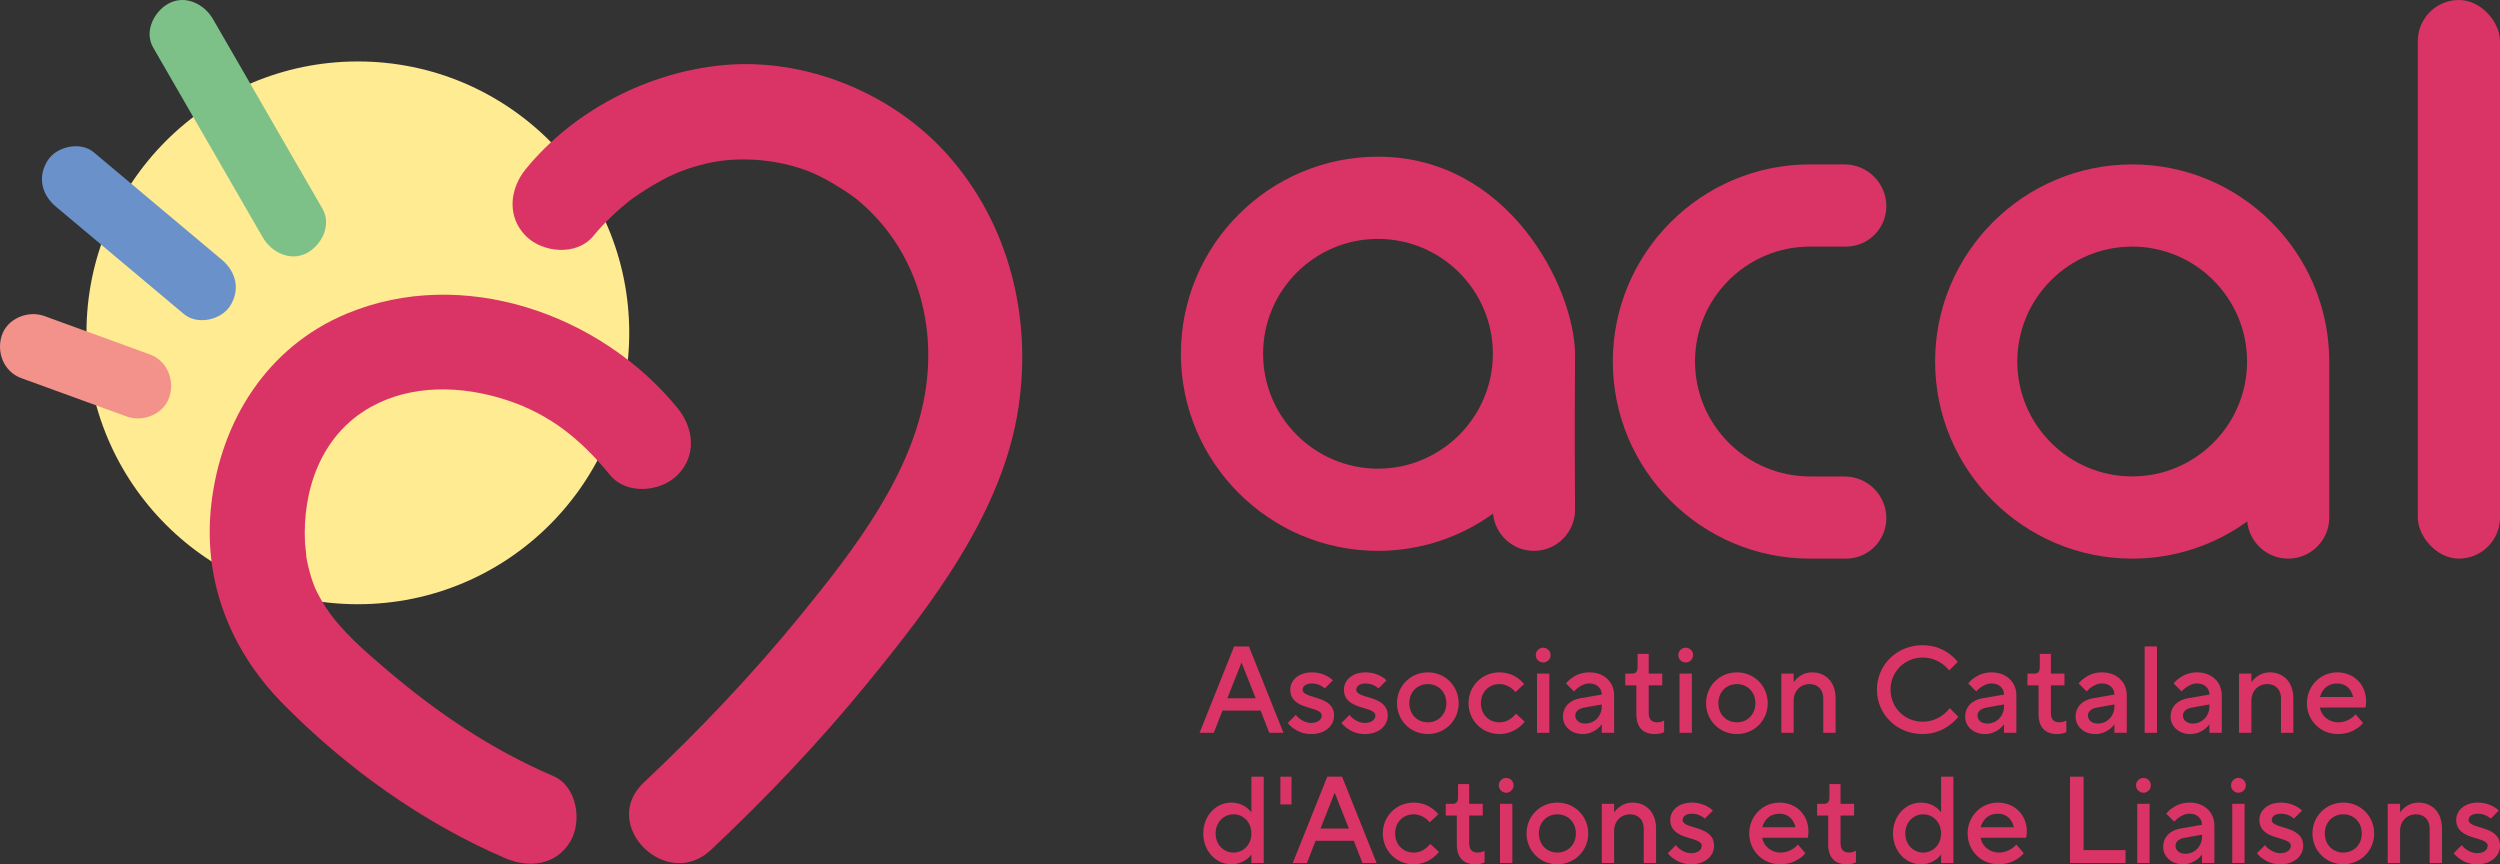 <svg xmlns="http://www.w3.org/2000/svg" id="Calque_2" data-name="Calque 2" viewBox="0 0 490.766 169.663"><rect x="0" y="0" width="490.766" height="169.663" fill="#333333" stroke="none"/><defs><style>      .cls-1 {        fill: #ffeb91;      }      .cls-2 {        fill: #6a91c9;      }      .cls-3 {        fill: #f2928b;      }      .cls-4 {        fill: #7dc189;      }      .cls-5 {        fill: #da3466;      }    </style></defs><g id="Calque_1-2" data-name="Calque 1"><g><path class="cls-5" d="M242.266,126.902h2.906l6.781,16.952h-2.785l-1.695-4.359h-7.507l-1.696,4.359h-2.784l6.78-16.952ZM246.505,137.074l-2.785-7.023-2.785,7.023h5.57Z"></path><path class="cls-5" d="M254.377,140.343c.242.315.508.582.824.8.556.388,1.259.775,2.204.775,1.356,0,2.058-.702,2.058-1.453,0-1.938-6.175-.945-6.175-5.086,0-1.816,1.598-3.39,4.238-3.39,1.38,0,2.422.412,3.1.799.412.218.751.484,1.017.775l-1.574,1.574c-.194-.17-.411-.339-.678-.485-.46-.266-1.089-.484-1.865-.484-1.235,0-1.816.606-1.816,1.211,0,1.938,6.175.969,6.175,5.086,0,1.937-1.671,3.633-4.48,3.633-1.55,0-2.664-.533-3.439-1.09-.461-.315-.848-.678-1.163-1.09l1.574-1.574Z"></path><path class="cls-5" d="M264.913,140.343c.242.315.508.582.824.8.556.388,1.259.775,2.204.775,1.356,0,2.058-.702,2.058-1.453,0-1.938-6.175-.945-6.175-5.086,0-1.816,1.598-3.39,4.238-3.39,1.38,0,2.422.412,3.1.799.412.218.751.484,1.017.775l-1.574,1.574c-.194-.17-.411-.339-.678-.485-.46-.266-1.089-.484-1.865-.484-1.235,0-1.816.606-1.816,1.211,0,1.938,6.175.969,6.175,5.086,0,1.937-1.671,3.633-4.48,3.633-1.55,0-2.664-.533-3.439-1.09-.461-.315-.848-.678-1.163-1.09l1.574-1.574Z"></path><path class="cls-5" d="M280.293,131.988c3.391,0,6.054,2.664,6.054,6.054s-2.664,6.054-6.054,6.054-6.054-2.664-6.054-6.054,2.664-6.054,6.054-6.054ZM283.925,138.043c0-2.204-1.574-3.754-3.633-3.754s-3.633,1.55-3.633,3.754,1.574,3.754,3.633,3.754,3.633-1.55,3.633-3.754Z"></path><path class="cls-5" d="M299.305,141.675c-.363.46-.775.848-1.259,1.211-.848.605-2.058,1.211-3.706,1.211-3.39,0-6.054-2.664-6.054-6.054s2.664-6.054,6.054-6.054c1.647,0,2.858.582,3.657,1.162.46.339.872.727,1.187,1.139l-1.695,1.574c-.218-.29-.484-.556-.799-.775-.557-.388-1.308-.799-2.349-.799-2.058,0-3.633,1.55-3.633,3.754s1.574,3.754,3.633,3.754c1.041,0,1.841-.388,2.397-.848.315-.242.606-.533.872-.848l1.695,1.574Z"></path><path class="cls-5" d="M302.939,127.145c.751,0,1.453.606,1.453,1.453s-.702,1.453-1.453,1.453c-.75,0-1.453-.605-1.453-1.453s.702-1.453,1.453-1.453ZM301.728,132.231h2.422v11.624h-2.422v-11.624Z"></path><path class="cls-5" d="M314.443,142.16c-.242.363-.557.678-.92.968-.654.484-1.574.969-2.833.969-2.325,0-3.875-1.574-3.875-3.391,0-1.937,1.332-3.269,3.39-3.633l4.238-.726c0-1.235-.969-2.18-2.422-2.18-.945,0-1.647.412-2.204.8-.315.217-.582.484-.824.775l-1.574-1.574c.315-.411.702-.775,1.162-1.089.775-.557,1.889-1.09,3.439-1.09,2.906,0,4.844,1.938,4.844,4.48v7.386h-2.422v-1.695ZM314.443,138.285l-3.391.606c-1.234.218-1.816.823-1.816,1.574,0,.848.702,1.574,1.938,1.574,1.816,0,3.269-1.453,3.269-3.391v-.363Z"></path><path class="cls-5" d="M321.226,134.531h-2.179v-2.3h1.332c.751,0,1.09-.363,1.09-1.332v-2.543h2.179v3.875h2.664v2.3h-2.664v5.449c0,1.211.557,1.817,1.695,1.817.363,0,.678-.073.945-.17l.387-.194v2.301l-.508.194c-.315.097-.75.17-1.308.17-2.325,0-3.633-1.332-3.633-3.875v-5.691Z"></path><path class="cls-5" d="M330.913,127.145c.751,0,1.453.606,1.453,1.453s-.702,1.453-1.453,1.453c-.75,0-1.453-.605-1.453-1.453s.702-1.453,1.453-1.453ZM329.703,132.231h2.422v11.624h-2.422v-11.624Z"></path><path class="cls-5" d="M340.965,131.988c3.391,0,6.054,2.664,6.054,6.054s-2.664,6.054-6.054,6.054-6.054-2.664-6.054-6.054,2.664-6.054,6.054-6.054ZM344.597,138.043c0-2.204-1.574-3.754-3.633-3.754s-3.633,1.55-3.633,3.754,1.574,3.754,3.633,3.754,3.633-1.55,3.633-3.754Z"></path><path class="cls-5" d="M349.685,132.231h2.422v1.695c.242-.363.533-.678.896-.969.605-.484,1.501-.968,2.736-.968,2.664,0,4.601,1.913,4.601,5.085v6.781h-2.422v-6.781c0-1.719-1.089-2.784-2.664-2.784-1.817,0-3.148,1.332-3.148,3.269v6.296h-2.422v-11.624Z"></path><path class="cls-5" d="M384.438,140.706c-.508.63-1.089,1.187-1.792,1.695-1.187.848-2.906,1.696-5.231,1.696-5.085,0-8.96-3.875-8.96-8.719s3.875-8.718,8.96-8.718c2.325,0,4.02.799,5.183,1.647.654.484,1.235,1.017,1.719,1.623l-1.695,1.695c-.339-.46-.775-.896-1.284-1.26-.871-.654-2.179-1.283-3.923-1.283-3.511,0-6.296,2.785-6.296,6.296s2.785,6.297,6.296,6.297c1.744,0,3.075-.654,3.972-1.332.533-.387.993-.823,1.356-1.332l1.695,1.695Z"></path><path class="cls-5" d="M393.401,142.16c-.242.363-.557.678-.92.968-.654.484-1.574.969-2.833.969-2.325,0-3.875-1.574-3.875-3.391,0-1.937,1.332-3.269,3.39-3.633l4.238-.726c0-1.235-.969-2.18-2.422-2.18-.945,0-1.647.412-2.204.8-.315.217-.582.484-.824.775l-1.574-1.574c.315-.411.702-.775,1.162-1.089.775-.557,1.889-1.09,3.439-1.09,2.906,0,4.844,1.938,4.844,4.48v7.386h-2.422v-1.695ZM393.401,138.285l-3.391.606c-1.234.218-1.816.823-1.816,1.574,0,.848.702,1.574,1.938,1.574,1.816,0,3.269-1.453,3.269-3.391v-.363Z"></path><path class="cls-5" d="M400.183,134.531h-2.179v-2.3h1.332c.751,0,1.09-.363,1.09-1.332v-2.543h2.179v3.875h2.664v2.3h-2.664v5.449c0,1.211.557,1.817,1.695,1.817.363,0,.678-.073.945-.17l.387-.194v2.301l-.508.194c-.315.097-.75.17-1.308.17-2.325,0-3.633-1.332-3.633-3.875v-5.691Z"></path><path class="cls-5" d="M415.078,142.16c-.242.363-.557.678-.92.968-.654.484-1.574.969-2.833.969-2.325,0-3.875-1.574-3.875-3.391,0-1.937,1.332-3.269,3.39-3.633l4.238-.726c0-1.235-.969-2.18-2.422-2.18-.945,0-1.647.412-2.204.8-.315.217-.582.484-.824.775l-1.574-1.574c.315-.411.702-.775,1.162-1.089.775-.557,1.889-1.09,3.439-1.09,2.906,0,4.844,1.938,4.844,4.48v7.386h-2.422v-1.695ZM415.078,138.285l-3.391.606c-1.234.218-1.816.823-1.816,1.574,0,.848.702,1.574,1.938,1.574,1.816,0,3.269-1.453,3.269-3.391v-.363Z"></path><path class="cls-5" d="M421.012,126.902h2.422v16.952h-2.422v-16.952Z"></path><path class="cls-5" d="M433.727,142.16c-.242.363-.557.678-.92.968-.654.484-1.574.969-2.833.969-2.325,0-3.875-1.574-3.875-3.391,0-1.937,1.332-3.269,3.39-3.633l4.238-.726c0-1.235-.969-2.18-2.422-2.18-.945,0-1.647.412-2.204.8-.315.217-.582.484-.824.775l-1.574-1.574c.315-.411.702-.775,1.162-1.089.775-.557,1.889-1.09,3.439-1.09,2.906,0,4.844,1.938,4.844,4.48v7.386h-2.422v-1.695ZM433.727,138.285l-3.391.606c-1.234.218-1.816.823-1.816,1.574,0,.848.702,1.574,1.938,1.574,1.816,0,3.269-1.453,3.269-3.391v-.363Z"></path><path class="cls-5" d="M439.541,132.231h2.422v1.695c.242-.363.533-.678.896-.969.605-.484,1.501-.968,2.736-.968,2.664,0,4.601,1.913,4.601,5.085v6.781h-2.422v-6.781c0-1.719-1.089-2.784-2.664-2.784-1.817,0-3.148,1.332-3.148,3.269v6.296h-2.422v-11.624Z"></path><path class="cls-5" d="M463.88,141.917c-.315.412-.726.775-1.211,1.09-.848.557-2.034,1.09-3.754,1.09-3.39,0-6.054-2.664-6.054-6.054s2.664-6.054,5.934-6.054c3.294,0,5.691,2.397,5.691,5.691,0,.363-.049.654-.073.872l-.048.339h-8.96c.266,1.574,1.671,2.906,3.633,2.906,1.041,0,1.889-.388,2.47-.775.339-.217.654-.484.92-.799l1.453,1.695ZM461.944,136.832c-.363-1.574-1.429-2.664-3.148-2.664-1.84,0-2.906,1.09-3.39,2.664h6.539Z"></path><path class="cls-5" d="M245.657,167.726c-.242.363-.557.678-.945.968-.654.484-1.671.969-3.051.969-2.906,0-5.449-2.543-5.449-6.054s2.543-6.054,5.449-6.054c1.38,0,2.397.484,3.051.968.388.291.702.606.945.969v-7.024h2.421v16.952h-2.421v-1.695ZM245.657,163.609c0-2.204-1.574-3.754-3.512-3.754s-3.512,1.55-3.512,3.754,1.574,3.754,3.512,3.754,3.512-1.55,3.512-3.754Z"></path><path class="cls-5" d="M251.35,152.468h2.179v5.449h-2.179v-5.449Z"></path><path class="cls-5" d="M260.553,152.468h2.906l6.781,16.952h-2.785l-1.695-4.359h-7.507l-1.696,4.359h-2.784l6.78-16.952ZM264.791,162.64l-2.785-7.023-2.785,7.023h5.57Z"></path><path class="cls-5" d="M282.471,167.241c-.363.46-.775.848-1.259,1.211-.848.605-2.058,1.211-3.706,1.211-3.39,0-6.054-2.664-6.054-6.054s2.664-6.054,6.054-6.054c1.647,0,2.858.582,3.657,1.162.46.339.872.727,1.187,1.139l-1.695,1.574c-.218-.29-.484-.556-.799-.775-.557-.388-1.308-.799-2.349-.799-2.058,0-3.633,1.55-3.633,3.754s1.574,3.754,3.633,3.754c1.041,0,1.841-.388,2.397-.848.315-.242.606-.533.872-.848l1.695,1.574Z"></path><path class="cls-5" d="M285.985,160.097h-2.179v-2.3h1.332c.751,0,1.09-.363,1.09-1.332v-2.543h2.179v3.875h2.664v2.3h-2.664v5.449c0,1.211.557,1.817,1.695,1.817.363,0,.678-.073.945-.17l.387-.194v2.301l-.508.194c-.315.097-.75.17-1.308.17-2.325,0-3.633-1.332-3.633-3.875v-5.691Z"></path><path class="cls-5" d="M295.672,152.711c.751,0,1.453.606,1.453,1.453s-.702,1.453-1.453,1.453c-.75,0-1.453-.605-1.453-1.453s.702-1.453,1.453-1.453ZM294.461,157.797h2.422v11.624h-2.422v-11.624Z"></path><path class="cls-5" d="M305.723,157.554c3.391,0,6.054,2.664,6.054,6.054s-2.664,6.054-6.054,6.054-6.054-2.664-6.054-6.054,2.664-6.054,6.054-6.054ZM309.356,163.609c0-2.204-1.574-3.754-3.633-3.754s-3.633,1.55-3.633,3.754,1.574,3.754,3.633,3.754,3.633-1.55,3.633-3.754Z"></path><path class="cls-5" d="M314.443,157.797h2.422v1.695c.242-.363.533-.678.896-.969.605-.484,1.501-.968,2.736-.968,2.664,0,4.601,1.913,4.601,5.085v6.781h-2.422v-6.781c0-1.719-1.089-2.784-2.664-2.784-1.817,0-3.148,1.332-3.148,3.269v6.296h-2.422v-11.624Z"></path><path class="cls-5" d="M328.975,165.909c.242.315.508.582.824.8.556.388,1.259.775,2.204.775,1.356,0,2.058-.702,2.058-1.453,0-1.938-6.175-.945-6.175-5.086,0-1.816,1.598-3.39,4.238-3.39,1.38,0,2.422.412,3.1.799.412.218.751.484,1.017.775l-1.574,1.574c-.194-.17-.411-.339-.678-.485-.46-.266-1.089-.484-1.865-.484-1.235,0-1.816.606-1.816,1.211,0,1.938,6.175.969,6.175,5.086,0,1.937-1.671,3.633-4.48,3.633-1.55,0-2.664-.533-3.439-1.09-.461-.315-.848-.678-1.163-1.09l1.574-1.574Z"></path><path class="cls-5" d="M354.405,167.483c-.315.412-.726.775-1.211,1.09-.848.557-2.034,1.09-3.754,1.09-3.39,0-6.054-2.664-6.054-6.054s2.664-6.054,5.934-6.054c3.294,0,5.691,2.397,5.691,5.691,0,.363-.049.654-.073.872l-.048.339h-8.96c.266,1.574,1.671,2.906,3.633,2.906,1.041,0,1.889-.388,2.47-.775.339-.217.654-.484.92-.799l1.453,1.695ZM352.468,162.398c-.363-1.574-1.429-2.664-3.148-2.664-1.84,0-2.906,1.09-3.39,2.664h6.539Z"></path><path class="cls-5" d="M358.887,160.097h-2.179v-2.3h1.332c.751,0,1.09-.363,1.09-1.332v-2.543h2.179v3.875h2.664v2.3h-2.664v5.449c0,1.211.557,1.817,1.695,1.817.363,0,.678-.073.945-.17l.387-.194v2.301l-.508.194c-.315.097-.75.17-1.308.17-2.325,0-3.633-1.332-3.633-3.875v-5.691Z"></path><path class="cls-5" d="M381.048,167.726c-.242.363-.557.678-.945.968-.654.484-1.671.969-3.051.969-2.906,0-5.449-2.543-5.449-6.054s2.543-6.054,5.449-6.054c1.38,0,2.397.484,3.051.968.388.291.702.606.945.969v-7.024h2.421v16.952h-2.421v-1.695ZM381.048,163.609c0-2.204-1.574-3.754-3.512-3.754s-3.512,1.55-3.512,3.754,1.574,3.754,3.512,3.754,3.512-1.55,3.512-3.754Z"></path><path class="cls-5" d="M397.275,167.483c-.315.412-.726.775-1.211,1.09-.848.557-2.034,1.09-3.754,1.09-3.39,0-6.054-2.664-6.054-6.054s2.664-6.054,5.934-6.054c3.294,0,5.691,2.397,5.691,5.691,0,.363-.049.654-.073.872l-.048.339h-8.96c.266,1.574,1.671,2.906,3.633,2.906,1.041,0,1.889-.388,2.47-.775.339-.217.654-.484.92-.799l1.453,1.695ZM395.338,162.398c-.363-1.574-1.429-2.664-3.148-2.664-1.84,0-2.906,1.09-3.39,2.664h6.539Z"></path><path class="cls-5" d="M406.359,152.468h2.664v14.41h8.234v2.543h-10.898v-16.952Z"></path><path class="cls-5" d="M420.769,152.711c.751,0,1.453.606,1.453,1.453s-.702,1.453-1.453,1.453c-.75,0-1.453-.605-1.453-1.453s.702-1.453,1.453-1.453ZM419.559,157.797h2.422v11.624h-2.422v-11.624Z"></path><path class="cls-5" d="M432.274,167.726c-.242.363-.557.678-.92.968-.654.484-1.574.969-2.833.969-2.325,0-3.875-1.574-3.875-3.391,0-1.937,1.332-3.269,3.39-3.633l4.238-.726c0-1.235-.969-2.18-2.422-2.18-.945,0-1.647.412-2.204.8-.315.217-.582.484-.824.775l-1.574-1.574c.315-.411.702-.775,1.162-1.089.775-.557,1.889-1.09,3.439-1.09,2.906,0,4.844,1.938,4.844,4.48v7.386h-2.422v-1.695ZM432.274,163.851l-3.391.606c-1.234.218-1.816.823-1.816,1.574,0,.848.702,1.574,1.938,1.574,1.816,0,3.269-1.453,3.269-3.391v-.363Z"></path><path class="cls-5" d="M439.419,152.711c.751,0,1.453.606,1.453,1.453s-.702,1.453-1.453,1.453c-.75,0-1.453-.605-1.453-1.453s.702-1.453,1.453-1.453ZM438.208,157.797h2.422v11.624h-2.422v-11.624Z"></path><path class="cls-5" d="M444.627,165.909c.242.315.508.582.824.8.556.388,1.259.775,2.204.775,1.356,0,2.058-.702,2.058-1.453,0-1.938-6.175-.945-6.175-5.086,0-1.816,1.598-3.39,4.238-3.39,1.38,0,2.422.412,3.1.799.412.218.751.484,1.017.775l-1.574,1.574c-.194-.17-.411-.339-.678-.485-.46-.266-1.089-.484-1.865-.484-1.235,0-1.816.606-1.816,1.211,0,1.938,6.175.969,6.175,5.086,0,1.937-1.671,3.633-4.48,3.633-1.55,0-2.664-.533-3.439-1.09-.461-.315-.848-.678-1.163-1.09l1.574-1.574Z"></path><path class="cls-5" d="M460.006,157.554c3.391,0,6.054,2.664,6.054,6.054s-2.664,6.054-6.054,6.054-6.054-2.664-6.054-6.054,2.664-6.054,6.054-6.054ZM463.639,163.609c0-2.204-1.574-3.754-3.633-3.754s-3.633,1.55-3.633,3.754,1.574,3.754,3.633,3.754,3.633-1.55,3.633-3.754Z"></path><path class="cls-5" d="M468.726,157.797h2.422v1.695c.242-.363.533-.678.896-.969.605-.484,1.501-.968,2.736-.968,2.664,0,4.601,1.913,4.601,5.085v6.781h-2.422v-6.781c0-1.719-1.089-2.784-2.664-2.784-1.817,0-3.148,1.332-3.148,3.269v6.296h-2.422v-11.624Z"></path><path class="cls-5" d="M483.258,165.909c.242.315.508.582.824.8.556.388,1.259.775,2.204.775,1.356,0,2.058-.702,2.058-1.453,0-1.938-6.175-.945-6.175-5.086,0-1.816,1.598-3.39,4.238-3.39,1.38,0,2.422.412,3.1.799.412.218.751.484,1.017.775l-1.574,1.574c-.194-.17-.411-.339-.678-.485-.46-.266-1.089-.484-1.865-.484-1.235,0-1.816.606-1.816,1.211,0,1.938,6.175.969,6.175,5.086,0,1.937-1.671,3.633-4.48,3.633-1.55,0-2.664-.533-3.439-1.09-.461-.315-.848-.678-1.163-1.09l1.574-1.574Z"></path></g><path class="cls-5" d="M309.194,69.443c-.19-13.181-13.139-38.684-38.693-38.684-21.333,0-38.684,17.352-38.684,38.684s17.352,38.693,38.684,38.693c8.422,0,16.231-2.708,22.59-7.302.395,4.102,3.836,7.302,8.035,7.302,4.457,0,8.067-3.611,8.067-8.067-.057-6.403-.093-15.979-.001-29.686.003-.458.005-.681.001-.939ZM270.502,92.001c-12.435,0-22.55-10.122-22.55-22.558s10.114-22.55,22.55-22.55c12.444,0,22.558,10.114,22.558,22.55s-10.114,22.558-22.558,22.558Z"></path><path class="cls-5" d="M370.299,101.737c0,2.184-.886,4.167-2.321,5.601-1.435,1.435-3.409,2.321-5.593,2.321h-7.084c-21.333,0-38.693-17.36-38.693-38.693s17.36-38.693,38.693-38.693h6.786c4.537,0,8.212,3.683,8.212,8.22,0,2.184-.886,4.159-2.321,5.593-1.435,1.435-3.417,2.321-5.601,2.321h-7.076c-12.444,0-22.558,10.122-22.558,22.558s10.114,22.558,22.558,22.558v.008h6.786c4.537,0,8.212,3.675,8.212,8.204Z"></path><path class="cls-5" d="M457.242,70.628c-.177-21.18-17.456-38.354-38.676-38.354-21.333,0-38.693,17.36-38.693,38.693s17.36,38.693,38.693,38.693c8.422,0,16.223-2.7,22.582-7.302.387,4.094,3.844,7.302,8.035,7.302,4.457,0,8.067-3.611,8.067-8.067v-30.553c0-.137,0-.274-.008-.411ZM418.566,93.524c-12.435,0-22.558-10.122-22.558-22.558s10.122-22.558,22.558-22.558,22.55,10.122,22.55,22.558v.072c-.04,12.403-10.139,22.485-22.55,22.485Z"></path><rect class="cls-5" x="474.63" y="0" width="16.136" height="109.657" rx="8.068" ry="8.068"></rect><circle class="cls-1" cx="70.248" cy="65.338" r="53.274"></circle><path class="cls-5" d="M108.639,152.358c-12.048-5.169-22.618-12.288-32.585-20.752-4.361-3.703-9.165-7.846-12.069-12.349-1.4-2.171-2.183-3.658-2.862-5.839-.447-1.436-.797-2.908-1.044-4.391.196,1.178-.187-2.049-.212-2.58-.478-10.114,3.029-21.048,12.975-26.583,7.872-4.381,17.745-4.285,26.811-1.265,8.344,2.779,14.341,7.611,20.122,14.673,3.196,3.905,9.888,3.316,13.204,0,3.862-3.862,3.204-9.289,0-13.204-15.167-18.532-42.238-27.966-64.958-18.48-15.539,6.488-24.639,20.965-26.534,37.327-1.722,14.866,3.567,28.56,13.968,39.142,12.406,12.621,27.483,23.442,43.759,30.425,4.63,1.987,10.009,1.378,12.774-3.349,2.3-3.933,1.31-10.775-3.349-12.774h0Z"></path><path class="cls-5" d="M116.452,46.349c2.137-2.604,4.619-4.939,7.242-7.045-1.42,1.14.053-.04.427-.298.609-.421,1.209-.853,1.829-1.26,1.327-.873,2.694-1.686,4.096-2.432,2.689-1.43,5.146-2.388,8.714-3.232,6.595-1.56,14.614-.718,20.55,1.779,2.662,1.12,5.14,2.665,7.536,4.259.318.212,2.405,1.832.503.31.322.258.654.511.964.784.646.568,1.299,1.122,1.923,1.713,9.447,8.948,13.402,21.92,11.538,35.143-2.362,16.763-14.285,32.08-24.688,44.819-9.47,11.597-19.828,22.483-30.726,32.744-8.767,8.255,4.455,21.442,13.204,13.204,10.898-10.262,21.256-21.147,30.726-32.744,12.749-15.612,26.586-33.653,29.647-54.135,2.657-17.785-1.865-36.052-13.952-49.602-10.766-12.069-27.789-19.046-43.907-17.579-14.751,1.342-29.371,8.841-38.83,20.368-3.196,3.895-3.812,9.392,0,13.204,3.297,3.297,9.989,3.917,13.204,0h0Z"></path><path class="cls-4" d="M63.321,41.007c-7.17-12.419-14.341-24.839-21.511-37.258-1.696-2.937-5.388-4.819-8.663-3.083-2.908,1.542-4.903,5.51-3.083,8.663,7.17,12.419,14.341,24.839,21.511,37.258,1.696,2.937,5.388,4.819,8.663,3.083,2.908-1.542,4.903-5.51,3.083-8.663h0Z"></path><path class="cls-2" d="M43.57,51.01c-8.386-7.037-16.772-14.073-25.158-21.11-2.615-2.194-7.277-1.187-9.053,1.596-2.032,3.183-1.193,6.713,1.596,9.053,8.386,7.037,16.772,14.073,25.158,21.11,2.615,2.194,7.277,1.187,9.053-1.596,2.032-3.183,1.193-6.713-1.596-9.053h0Z"></path><path class="cls-3" d="M29.405,69.572c-6.903-2.512-13.806-5.025-20.709-7.537-3.197-1.164-7.274.488-8.354,3.841-1.075,3.34.428,7.112,3.841,8.354,6.903,2.512,13.806,5.025,20.709,7.537,3.197,1.164,7.274-.488,8.354-3.841,1.075-3.34-.428-7.112-3.841-8.354h0Z"></path></g></svg>